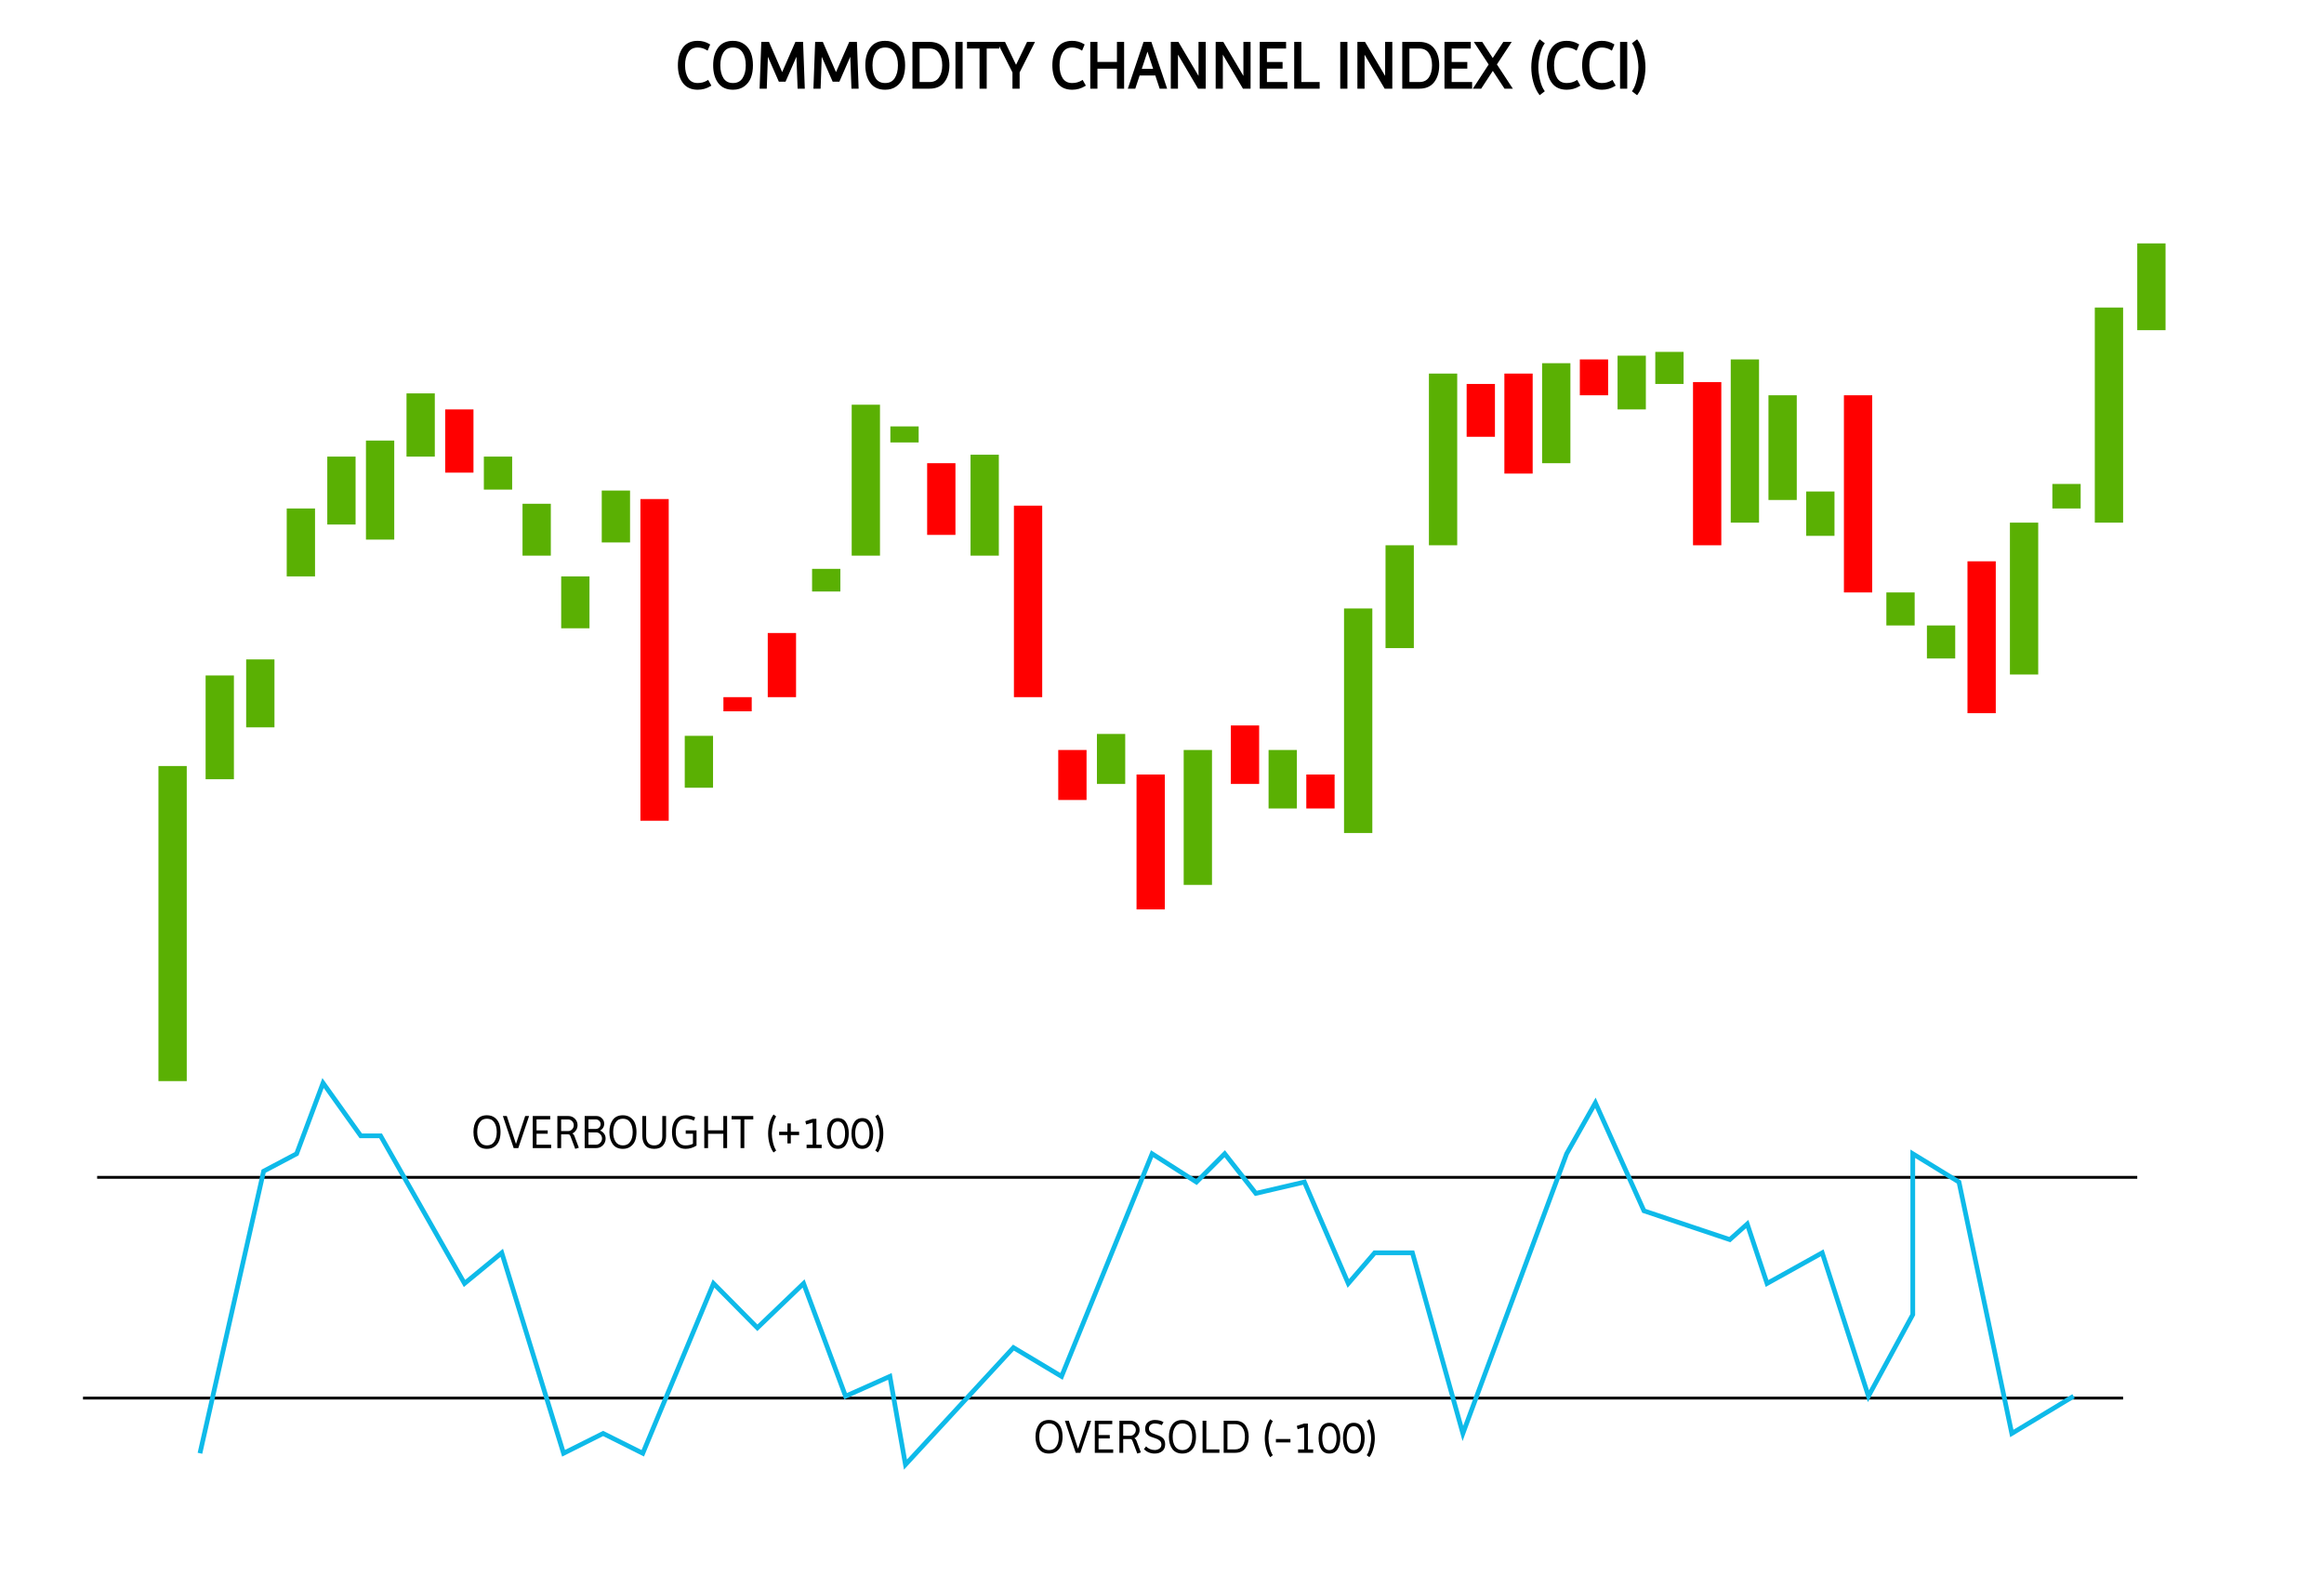 <?xml version="1.0" encoding="UTF-8"?> <svg xmlns="http://www.w3.org/2000/svg" width="2464" height="1671" viewBox="0 0 2464 1671" fill="none"><path d="M739.749 94.12C733.075 94.12 728.059 91.81 724.699 87.19C721.385 82.57 719.729 76.573 719.729 69.2C719.729 61.827 721.385 55.83 724.699 51.21C728.059 46.59 733.075 44.28 739.749 44.28C744.135 44.28 748.125 45.377 751.719 47.57L749.759 52.26C746.679 50.347 743.342 49.39 739.749 49.39C734.942 49.39 731.325 51.233 728.899 54.92C726.519 58.56 725.329 63.32 725.329 69.2C725.329 75.08 726.519 79.863 728.899 83.55C731.325 87.19 734.942 89.01 739.749 89.01C743.715 89.01 747.285 88.03 750.459 86.07L752.909 90.41C748.895 92.883 744.509 94.12 739.749 94.12ZM762.091 87.19C758.778 82.57 757.121 76.573 757.121 69.2C757.121 61.827 758.778 55.83 762.091 51.21C765.451 46.59 770.468 44.28 777.141 44.28C781.668 44.28 785.471 45.423 788.551 47.71C791.678 49.997 793.918 52.96 795.271 56.6C796.624 60.24 797.301 64.44 797.301 69.2C797.301 73.96 796.624 78.16 795.271 81.8C793.918 85.44 791.678 88.403 788.551 90.69C785.471 92.977 781.668 94.12 777.141 94.12C770.468 94.12 765.451 91.81 762.091 87.19ZM766.291 54.92C763.911 58.56 762.721 63.32 762.721 69.2C762.721 75.08 763.911 79.863 766.291 83.55C768.718 87.19 772.334 89.01 777.141 89.01C781.994 89.01 785.634 87.167 788.061 83.48C790.488 79.793 791.701 75.033 791.701 69.2C791.701 63.367 790.488 58.607 788.061 54.92C785.634 51.233 781.994 49.39 777.141 49.39C772.334 49.39 768.718 51.233 766.291 54.92ZM806.389 93L808.139 45.4H814.649L829.279 78.93L843.979 45.4H850.489L852.239 93H846.639L845.239 55.76L832.219 85.58H826.409L813.319 55.76L811.989 93H806.389ZM863.469 93L865.219 45.4H871.729L886.359 78.93L901.059 45.4H907.569L909.319 93H903.719L902.319 55.76L889.299 85.58H883.489L870.399 55.76L869.069 93H863.469ZM923.419 87.19C920.106 82.57 918.449 76.573 918.449 69.2C918.449 61.827 920.106 55.83 923.419 51.21C926.779 46.59 931.796 44.28 938.469 44.28C942.996 44.28 946.799 45.423 949.879 47.71C953.006 49.997 955.246 52.96 956.599 56.6C957.953 60.24 958.629 64.44 958.629 69.2C958.629 73.96 957.953 78.16 956.599 81.8C955.246 85.44 953.006 88.403 949.879 90.69C946.799 92.977 942.996 94.12 938.469 94.12C931.796 94.12 926.779 91.81 923.419 87.19ZM927.619 54.92C925.239 58.56 924.049 63.32 924.049 69.2C924.049 75.08 925.239 79.863 927.619 83.55C930.046 87.19 933.663 89.01 938.469 89.01C943.323 89.01 946.963 87.167 949.389 83.48C951.816 79.793 953.029 75.033 953.029 69.2C953.029 63.367 951.816 58.607 949.389 54.92C946.963 51.233 943.323 49.39 938.469 49.39C933.663 49.39 930.046 51.233 927.619 54.92ZM968.417 93V45.4H985.427C992.147 45.4 997.187 47.617 1000.55 52.05C1003.91 56.483 1005.59 62.2 1005.59 69.2C1005.59 76.2 1003.91 81.917 1000.55 86.35C997.187 90.783 992.147 93 985.427 93H968.417ZM985.427 50.44H974.017V87.96H985.427C990.281 87.96 993.921 86.233 996.347 82.78C998.774 79.28 999.987 74.753 999.987 69.2C999.987 63.647 998.774 59.143 996.347 55.69C993.921 52.19 990.281 50.44 985.427 50.44ZM1014.01 93V45.4H1019.61V93H1014.01ZM1039.55 93V50.44H1026.25V45.4H1058.45V50.44H1045.15V93H1039.55ZM1074.46 93V76.55L1058.78 45.4H1064.94L1077.26 71.02L1089.58 45.4H1095.74L1080.06 76.55V93H1074.46ZM1136.78 94.12C1130.11 94.12 1125.09 91.81 1121.73 87.19C1118.42 82.57 1116.76 76.573 1116.76 69.2C1116.76 61.827 1118.42 55.83 1121.73 51.21C1125.09 46.59 1130.11 44.28 1136.78 44.28C1141.17 44.28 1145.16 45.377 1148.75 47.57L1146.79 52.26C1143.71 50.347 1140.37 49.39 1136.78 49.39C1131.97 49.39 1128.36 51.233 1125.93 54.92C1123.55 58.56 1122.36 63.32 1122.36 69.2C1122.36 75.08 1123.55 79.863 1125.93 83.55C1128.36 87.19 1131.97 89.01 1136.78 89.01C1140.75 89.01 1144.32 88.03 1147.49 86.07L1149.94 90.41C1145.93 92.883 1141.54 94.12 1136.78 94.12ZM1156.95 93V45.4H1162.55V66.61H1185.23V45.4H1190.83V93H1185.23V71.79H1162.55V93H1156.95ZM1220.03 45.4L1236.06 93H1230.25L1225.63 79H1207.57L1202.95 93H1197.14L1213.17 45.4H1220.03ZM1216.6 51.56L1209.18 73.96H1223.95L1216.6 51.56ZM1242.33 93V45.4H1248.84L1271.73 84.11V45.4H1277.33V93H1270.82L1247.93 54.29V93H1242.33ZM1289.91 93V45.4H1296.42L1319.31 84.11V45.4H1324.91V93H1318.4L1295.51 54.29V93H1289.91ZM1336.65 93V45.4H1362.55V50.44H1342.25V66.68H1358.84V71.72H1342.25V87.96H1363.95V93H1336.65ZM1378.77 87.96H1398.16V93H1373.17V45.4H1378.77V87.96ZM1421.98 93V45.4H1427.58V93H1421.98ZM1440.17 93V45.4H1446.68L1469.57 84.11V45.4H1475.17V93H1468.66L1445.77 54.29V93H1440.17ZM1487.74 93V45.4H1504.75C1511.47 45.4 1516.51 47.617 1519.87 52.05C1523.23 56.483 1524.91 62.2 1524.91 69.2C1524.91 76.2 1523.23 81.917 1519.87 86.35C1516.51 90.783 1511.47 93 1504.75 93H1487.74ZM1504.75 50.44H1493.34V87.96H1504.75C1509.61 87.96 1513.25 86.233 1515.67 82.78C1518.1 79.28 1519.31 74.753 1519.31 69.2C1519.31 63.647 1518.1 59.143 1515.67 55.69C1513.25 52.19 1509.61 50.44 1504.75 50.44ZM1532.5 93V45.4H1558.4V50.44H1538.1V66.68H1554.69V71.72H1538.1V87.96H1559.8V93H1532.5ZM1564.47 45.4H1570.98L1582.67 63.32L1594.43 45.4H1600.94L1585.89 68.29L1602.13 93H1595.69L1582.74 73.33L1569.86 93H1563.42L1579.52 68.36L1564.47 45.4ZM1632.6 99.51C1630.08 96.103 1628.1 91.857 1626.65 86.77C1625.25 81.683 1624.55 76.55 1624.55 71.37C1624.55 66.143 1625.25 60.987 1626.65 55.9C1628.1 50.767 1630.08 46.497 1632.6 43.09L1636.52 46.1C1634.56 48.853 1632.97 52.75 1631.76 57.79C1630.59 62.83 1630.01 67.333 1630.01 71.3C1630.01 75.267 1630.59 79.77 1631.76 84.81C1632.97 89.85 1634.56 93.747 1636.52 96.5L1632.6 99.51ZM1661.1 94.12C1654.42 94.12 1649.41 91.81 1646.05 87.19C1642.73 82.57 1641.08 76.573 1641.08 69.2C1641.08 61.827 1642.73 55.83 1646.05 51.21C1649.41 46.59 1654.42 44.28 1661.1 44.28C1665.48 44.28 1669.47 45.377 1673.07 47.57L1671.11 52.26C1668.03 50.347 1664.69 49.39 1661.1 49.39C1656.29 49.39 1652.67 51.233 1650.25 54.92C1647.87 58.56 1646.68 63.32 1646.68 69.2C1646.68 75.08 1647.87 79.863 1650.25 83.55C1652.67 87.19 1656.29 89.01 1661.1 89.01C1665.06 89.01 1668.63 88.03 1671.81 86.07L1674.26 90.41C1670.24 92.883 1665.86 94.12 1661.1 94.12ZM1698.49 94.12C1691.82 94.12 1686.8 91.81 1683.44 87.19C1680.13 82.57 1678.47 76.573 1678.47 69.2C1678.47 61.827 1680.13 55.83 1683.44 51.21C1686.8 46.59 1691.82 44.28 1698.49 44.28C1702.88 44.28 1706.87 45.377 1710.46 47.57L1708.5 52.26C1705.42 50.347 1702.08 49.39 1698.49 49.39C1693.68 49.39 1690.07 51.233 1687.64 54.92C1685.26 58.56 1684.07 63.32 1684.07 69.2C1684.07 75.08 1685.26 79.863 1687.64 83.55C1690.07 87.19 1693.68 89.01 1698.49 89.01C1702.46 89.01 1706.03 88.03 1709.2 86.07L1711.65 90.41C1707.64 92.883 1703.25 94.12 1698.49 94.12ZM1718.66 93V45.4H1724.26V93H1718.66ZM1736.28 84.81C1737.5 79.77 1738.1 75.267 1738.1 71.3C1738.1 67.333 1737.5 62.83 1736.28 57.79C1735.12 52.75 1733.55 48.853 1731.59 46.1L1735.51 43.09C1738.03 46.497 1739.99 50.767 1741.39 55.9C1742.84 60.987 1743.56 66.143 1743.56 71.37C1743.56 76.55 1742.84 81.683 1741.39 86.77C1739.99 91.857 1738.03 96.103 1735.51 99.51L1731.59 96.5C1733.55 93.747 1735.12 89.85 1736.28 84.81Z" fill="black"></path><path d="M724.699 87.19L723.886 87.773L723.89 87.778L724.699 87.19ZM724.699 51.21L723.89 50.622L723.886 50.627L724.699 51.21ZM751.719 47.57L752.641 47.956L752.972 47.164L752.24 46.716L751.719 47.57ZM749.759 52.26L749.231 53.109L750.228 53.729L750.681 52.646L749.759 52.26ZM728.899 54.92L728.063 54.37L728.062 54.373L728.899 54.92ZM728.899 83.55L728.058 84.092L728.062 84.099L728.066 84.105L728.899 83.55ZM750.459 86.07L751.329 85.578L750.818 84.673L749.933 85.219L750.459 86.07ZM752.909 90.41L753.433 91.261L754.252 90.756L753.779 89.918L752.909 90.41ZM739.749 93.12C733.334 93.12 728.646 90.917 725.507 86.602L723.89 87.778C727.471 92.703 732.817 95.12 739.749 95.12V93.12ZM725.511 86.607C722.351 82.201 720.729 76.426 720.729 69.2H718.729C718.729 76.721 720.419 82.939 723.886 87.773L725.511 86.607ZM720.729 69.2C720.729 61.974 722.351 56.199 725.511 51.793L723.886 50.627C720.419 55.461 718.729 61.679 718.729 69.2H720.729ZM725.507 51.798C728.646 47.483 733.334 45.28 739.749 45.28V43.28C732.817 43.28 727.471 45.697 723.89 50.622L725.507 51.798ZM739.749 45.28C743.959 45.28 747.768 46.33 751.198 48.424L752.24 46.716C748.483 44.423 744.311 43.28 739.749 43.28V45.28ZM750.796 47.184L748.836 51.874L750.681 52.646L752.641 47.956L750.796 47.184ZM750.286 51.411C747.049 49.4 743.53 48.39 739.749 48.39V50.39C743.154 50.39 746.308 51.294 749.231 53.109L750.286 51.411ZM739.749 48.39C734.641 48.39 730.694 50.374 728.063 54.37L729.734 55.47C731.957 52.093 735.243 50.39 739.749 50.39V48.39ZM728.062 54.373C725.544 58.223 724.329 63.192 724.329 69.2H726.329C726.329 63.448 727.493 58.897 729.735 55.467L728.062 54.373ZM724.329 69.2C724.329 75.209 725.544 80.198 728.058 84.092L729.739 83.008C727.493 79.529 726.329 74.951 726.329 69.2H724.329ZM728.066 84.105C730.699 88.054 734.646 90.01 739.749 90.01V88.01C735.237 88.01 731.951 86.326 729.731 82.995L728.066 84.105ZM739.749 90.01C743.889 90.01 747.643 88.985 750.984 86.921L749.933 85.219C746.928 87.075 743.542 88.01 739.749 88.01V90.01ZM749.588 86.562L752.038 90.902L753.779 89.918L751.329 85.578L749.588 86.562ZM752.384 89.559C748.53 91.934 744.325 93.12 739.749 93.12V95.12C744.692 95.12 749.26 93.833 753.433 91.261L752.384 89.559ZM762.091 87.19L761.278 87.773L761.282 87.778L762.091 87.19ZM762.091 51.21L761.282 50.622L761.278 50.627L762.091 51.21ZM788.551 47.71L787.955 48.513L787.961 48.517L788.551 47.71ZM795.271 56.6L794.334 56.949L795.271 56.6ZM795.271 81.8L794.334 81.451L794.334 81.451L795.271 81.8ZM788.551 90.69L787.961 89.883L787.955 89.887L788.551 90.69ZM766.291 54.92L765.456 54.37L765.454 54.373L766.291 54.92ZM766.291 83.55L765.451 84.092L765.455 84.099L765.459 84.105L766.291 83.55ZM788.061 83.48L787.226 82.93L787.226 82.93L788.061 83.48ZM788.061 54.92L787.226 55.47L787.226 55.47L788.061 54.92ZM762.904 86.607C759.744 82.201 758.121 76.426 758.121 69.2H756.121C756.121 76.721 757.812 82.939 761.278 87.773L762.904 86.607ZM758.121 69.2C758.121 61.974 759.744 56.199 762.904 51.793L761.278 50.627C757.812 55.461 756.121 61.679 756.121 69.2H758.121ZM762.9 51.798C766.038 47.483 770.726 45.28 777.141 45.28V43.28C770.209 43.28 764.864 45.697 761.282 50.622L762.9 51.798ZM777.141 45.28C781.493 45.28 785.077 46.376 787.955 48.513L789.147 46.907C785.865 44.471 781.843 43.28 777.141 43.28V45.28ZM787.961 48.517C790.929 50.688 793.049 53.492 794.334 56.949L796.208 56.252C794.787 52.428 792.427 49.305 789.141 46.903L787.961 48.517ZM794.334 56.949C795.637 60.455 796.301 64.533 796.301 69.2H798.301C798.301 64.347 797.611 60.025 796.208 56.252L794.334 56.949ZM796.301 69.2C796.301 73.867 795.637 77.945 794.334 81.451L796.208 82.148C797.611 78.375 798.301 74.053 798.301 69.2H796.301ZM794.334 81.451C793.049 84.908 790.929 87.712 787.961 89.883L789.141 91.497C792.427 89.095 794.787 85.972 796.208 82.148L794.334 81.451ZM787.955 89.887C785.077 92.024 781.493 93.12 777.141 93.12V95.12C781.843 95.12 785.865 93.93 789.147 91.493L787.955 89.887ZM777.141 93.12C770.726 93.12 766.038 90.917 762.9 86.602L761.282 87.778C764.864 92.703 770.209 95.12 777.141 95.12V93.12ZM765.454 54.373C762.936 58.223 761.721 63.192 761.721 69.2H763.721C763.721 63.448 764.886 58.897 767.128 55.467L765.454 54.373ZM761.721 69.2C761.721 75.209 762.937 80.198 765.451 84.092L767.131 83.008C764.886 79.529 763.721 74.951 763.721 69.2H761.721ZM765.459 84.105C768.092 88.054 772.039 90.01 777.141 90.01V88.01C772.63 88.01 769.344 86.326 767.123 82.995L765.459 84.105ZM777.141 90.01C782.291 90.01 786.264 88.029 788.896 84.03L787.226 82.93C785.005 86.304 781.698 88.01 777.141 88.01V90.01ZM788.896 84.03C791.46 80.135 792.701 75.167 792.701 69.2H790.701C790.701 74.9 789.515 79.452 787.226 82.93L788.896 84.03ZM792.701 69.2C792.701 63.233 791.46 58.265 788.896 54.37L787.226 55.47C789.515 58.948 790.701 63.5 790.701 69.2H792.701ZM788.896 54.37C786.264 50.371 782.291 48.39 777.141 48.39V50.39C781.698 50.39 785.005 52.096 787.226 55.47L788.896 54.37ZM777.141 48.39C772.034 48.39 768.086 50.374 765.456 54.37L767.126 55.47C769.349 52.093 772.635 50.39 777.141 50.39V48.39ZM806.389 93L805.39 92.963L805.352 94H806.389V93ZM808.139 45.4V44.4H807.175L807.14 45.363L808.139 45.4ZM814.649 45.4L815.566 45L815.304 44.4H814.649V45.4ZM829.279 78.93L828.363 79.33L829.277 81.425L830.195 79.332L829.279 78.93ZM843.979 45.4V44.4H843.326L843.063 44.998L843.979 45.4ZM850.489 45.4L851.488 45.363L851.453 44.4H850.489V45.4ZM852.239 93V94H853.277L853.238 92.963L852.239 93ZM846.639 93L845.64 93.038L845.676 94H846.639V93ZM845.239 55.76L846.238 55.722L844.323 55.36L845.239 55.76ZM832.219 85.58V86.58H832.874L833.136 85.98L832.219 85.58ZM826.409 85.58L825.493 85.982L825.756 86.58H826.409V85.58ZM813.319 55.76L814.235 55.358L812.32 55.724L813.319 55.76ZM811.989 93V94H812.954L812.988 93.036L811.989 93ZM807.388 93.037L809.138 45.437L807.14 45.363L805.39 92.963L807.388 93.037ZM808.139 46.4H814.649V44.4H808.139V46.4ZM813.733 45.8L828.363 79.33L830.196 78.53L815.566 45L813.733 45.8ZM830.195 79.332L844.895 45.801L843.063 44.998L828.363 78.528L830.195 79.332ZM843.979 46.4H850.489V44.4H843.979V46.4ZM849.49 45.437L851.24 93.037L853.238 92.963L851.488 45.363L849.49 45.437ZM852.239 92H846.639V94H852.239V92ZM847.638 92.962L846.238 55.722L844.24 55.798L845.64 93.038L847.638 92.962ZM844.323 55.36L831.303 85.18L833.136 85.98L846.156 56.16L844.323 55.36ZM832.219 84.58H826.409V86.58H832.219V84.58ZM827.325 85.178L814.235 55.358L812.403 56.162L825.493 85.982L827.325 85.178ZM812.32 55.724L810.99 92.964L812.988 93.036L814.318 55.796L812.32 55.724ZM811.989 92H806.389V94H811.989V92ZM863.469 93L862.47 92.963L862.432 94H863.469V93ZM865.219 45.4V44.4H864.255L864.22 45.363L865.219 45.4ZM871.729 45.4L872.646 45L872.384 44.4H871.729V45.4ZM886.359 78.93L885.443 79.33L886.357 81.425L887.275 79.332L886.359 78.93ZM901.059 45.4V44.4H900.406L900.143 44.998L901.059 45.4ZM907.569 45.4L908.568 45.363L908.533 44.4H907.569V45.4ZM909.319 93V94H910.357L910.318 92.963L909.319 93ZM903.719 93L902.72 93.038L902.756 94H903.719V93ZM902.319 55.76L903.318 55.722L901.403 55.36L902.319 55.76ZM889.299 85.58V86.58H889.954L890.216 85.98L889.299 85.58ZM883.489 85.58L882.573 85.982L882.836 86.58H883.489V85.58ZM870.399 55.76L871.315 55.358L869.4 55.724L870.399 55.76ZM869.069 93V94H870.034L870.069 93.036L869.069 93ZM864.468 93.037L866.218 45.437L864.22 45.363L862.47 92.963L864.468 93.037ZM865.219 46.4H871.729V44.4H865.219V46.4ZM870.813 45.8L885.443 79.33L887.276 78.53L872.646 45L870.813 45.8ZM887.275 79.332L901.975 45.801L900.143 44.998L885.443 78.528L887.275 79.332ZM901.059 46.4H907.569V44.4H901.059V46.4ZM906.57 45.437L908.32 93.037L910.318 92.963L908.568 45.363L906.57 45.437ZM909.319 92H903.719V94H909.319V92ZM904.718 92.962L903.318 55.722L901.32 55.798L902.72 93.038L904.718 92.962ZM901.403 55.36L888.383 85.18L890.216 85.98L903.236 56.16L901.403 55.36ZM889.299 84.58H883.489V86.58H889.299V84.58ZM884.405 85.178L871.315 55.358L869.483 56.162L882.573 85.982L884.405 85.178ZM869.4 55.724L868.07 92.964L870.069 93.036L871.399 55.796L869.4 55.724ZM869.069 92H863.469V94H869.069V92ZM923.419 87.19L922.607 87.773L922.61 87.778L923.419 87.19ZM923.419 51.21L922.61 50.622L922.607 50.627L923.419 51.21ZM949.879 47.71L949.283 48.513L949.289 48.517L949.879 47.71ZM956.599 56.6L955.662 56.949L956.599 56.6ZM956.599 81.8L955.662 81.451L955.662 81.451L956.599 81.8ZM949.879 90.69L949.289 89.883L949.283 89.887L949.879 90.69ZM927.619 54.92L926.784 54.37L926.782 54.373L927.619 54.92ZM927.619 83.55L926.779 84.092L926.783 84.099L926.787 84.105L927.619 83.55ZM949.389 83.48L948.554 82.93L948.554 82.93L949.389 83.48ZM949.389 54.92L948.554 55.47L948.554 55.47L949.389 54.92ZM924.232 86.607C921.072 82.201 919.449 76.426 919.449 69.2H917.449C917.449 76.721 919.14 82.939 922.607 87.773L924.232 86.607ZM919.449 69.2C919.449 61.974 921.072 56.199 924.232 51.793L922.607 50.627C919.14 55.461 917.449 61.679 917.449 69.2H919.449ZM924.228 51.798C927.366 47.483 932.054 45.28 938.469 45.28V43.28C931.537 43.28 926.192 45.697 922.61 50.622L924.228 51.798ZM938.469 45.28C942.821 45.28 946.405 46.376 949.283 48.513L950.475 46.907C947.193 44.471 943.171 43.28 938.469 43.28V45.28ZM949.289 48.517C952.257 50.688 954.377 53.492 955.662 56.949L957.537 56.252C956.115 52.428 953.755 49.305 950.47 46.903L949.289 48.517ZM955.662 56.949C956.966 60.455 957.629 64.533 957.629 69.2H959.629C959.629 64.347 958.939 60.025 957.537 56.252L955.662 56.949ZM957.629 69.2C957.629 73.867 956.966 77.945 955.662 81.451L957.537 82.148C958.939 78.375 959.629 74.053 959.629 69.2H957.629ZM955.662 81.451C954.377 84.908 952.257 87.712 949.289 89.883L950.47 91.497C953.755 89.095 956.115 85.972 957.537 82.148L955.662 81.451ZM949.283 89.887C946.405 92.024 942.821 93.12 938.469 93.12V95.12C943.171 95.12 947.193 93.93 950.475 91.493L949.283 89.887ZM938.469 93.12C932.054 93.12 927.366 90.917 924.228 86.602L922.61 87.778C926.192 92.703 931.537 95.12 938.469 95.12V93.12ZM926.782 54.373C924.264 58.223 923.049 63.192 923.049 69.2H925.049C925.049 63.448 926.214 58.897 928.456 55.467L926.782 54.373ZM923.049 69.2C923.049 75.209 924.265 80.198 926.779 84.092L928.459 83.008C926.214 79.529 925.049 74.951 925.049 69.2H923.049ZM926.787 84.105C929.42 88.054 933.367 90.01 938.469 90.01V88.01C933.958 88.01 930.672 86.326 928.451 82.995L926.787 84.105ZM938.469 90.01C943.619 90.01 947.592 88.029 950.225 84.03L948.554 82.93C946.333 86.304 943.026 88.01 938.469 88.01V90.01ZM950.225 84.03C952.788 80.135 954.029 75.167 954.029 69.2H952.029C952.029 74.9 950.844 79.452 948.554 82.93L950.225 84.03ZM954.029 69.2C954.029 63.233 952.788 58.265 950.225 54.37L948.554 55.47C950.844 58.948 952.029 63.5 952.029 69.2H954.029ZM950.225 54.37C947.592 50.371 943.619 48.39 938.469 48.39V50.39C943.026 50.39 946.333 52.096 948.554 55.47L950.225 54.37ZM938.469 48.39C933.362 48.39 929.414 50.374 926.784 54.37L928.455 55.47C930.677 52.093 933.963 50.39 938.469 50.39V48.39ZM968.417 93H967.417V94H968.417V93ZM968.417 45.4V44.4H967.417V45.4H968.417ZM1000.55 52.05L1001.34 51.446L1001.34 51.446L1000.55 52.05ZM1000.55 86.35L999.75 85.746L999.75 85.746L1000.55 86.35ZM974.017 50.44V49.44H973.017V50.44H974.017ZM974.017 87.96H973.017V88.96H974.017V87.96ZM996.347 82.78L997.165 83.355L997.169 83.35L996.347 82.78ZM996.347 55.69L995.525 56.26L995.529 56.265L996.347 55.69ZM969.417 93V45.4H967.417V93H969.417ZM968.417 46.4H985.427V44.4H968.417V46.4ZM985.427 46.4C991.907 46.4 996.619 48.523 999.75 52.654L1001.34 51.446C997.755 46.71 992.387 44.4 985.427 44.4V46.4ZM999.75 52.654C1002.95 56.873 1004.59 62.361 1004.59 69.2H1006.59C1006.59 62.039 1004.87 56.094 1001.34 51.446L999.75 52.654ZM1004.59 69.2C1004.59 76.039 1002.95 81.527 999.75 85.746L1001.34 86.954C1004.87 82.306 1006.59 76.361 1006.59 69.2H1004.59ZM999.75 85.746C996.619 89.877 991.907 92 985.427 92V94C992.387 94 997.755 91.69 1001.34 86.954L999.75 85.746ZM985.427 92H968.417V94H985.427V92ZM985.427 49.44H974.017V51.44H985.427V49.44ZM973.017 50.44V87.96H975.017V50.44H973.017ZM974.017 88.96H985.427V86.96H974.017V88.96ZM985.427 88.96C990.55 88.96 994.521 87.118 997.165 83.355L995.529 82.205C993.32 85.349 990.011 86.96 985.427 86.96V88.96ZM997.169 83.35C999.742 79.638 1000.99 74.896 1000.99 69.2H998.987C998.987 74.611 997.805 78.922 995.525 82.21L997.169 83.35ZM1000.99 69.2C1000.99 63.505 999.743 58.783 997.165 55.115L995.529 56.265C997.805 59.504 998.987 63.788 998.987 69.2H1000.99ZM997.169 55.12C994.527 51.31 990.555 49.44 985.427 49.44V51.44C990.006 51.44 993.314 53.07 995.525 56.26L997.169 55.12ZM1014.01 93H1013.01V94H1014.01V93ZM1014.01 45.4V44.4H1013.01V45.4H1014.01ZM1019.61 45.4H1020.61V44.4H1019.61V45.4ZM1019.61 93V94H1020.61V93H1019.61ZM1015.01 93V45.4H1013.01V93H1015.01ZM1014.01 46.4H1019.61V44.4H1014.01V46.4ZM1018.61 45.4V93H1020.61V45.4H1018.61ZM1019.61 92H1014.01V94H1019.61V92ZM1039.55 93H1038.55V94H1039.55V93ZM1039.55 50.44H1040.55V49.44H1039.55V50.44ZM1026.25 50.44H1025.25V51.44H1026.25V50.44ZM1026.25 45.4V44.4H1025.25V45.4H1026.25ZM1058.45 45.4H1059.45V44.4H1058.45V45.4ZM1058.45 50.44V51.44H1059.45V50.44H1058.45ZM1045.15 50.44V49.44H1044.15V50.44H1045.15ZM1045.15 93V94H1046.15V93H1045.15ZM1040.55 93V50.44H1038.55V93H1040.55ZM1039.55 49.44H1026.25V51.44H1039.55V49.44ZM1027.25 50.44V45.4H1025.25V50.44H1027.25ZM1026.25 46.4H1058.45V44.4H1026.25V46.4ZM1057.45 45.4V50.44H1059.45V45.4H1057.45ZM1058.45 49.44H1045.15V51.44H1058.45V49.44ZM1044.15 50.44V93H1046.15V50.44H1044.15ZM1045.15 92H1039.55V94H1045.15V92ZM1074.46 93H1073.46V94H1074.46V93ZM1074.46 76.55H1075.46V76.312L1075.35 76.1L1074.46 76.55ZM1058.78 45.4V44.4H1057.15L1057.88 45.85L1058.78 45.4ZM1064.94 45.4L1065.84 44.967L1065.57 44.4H1064.94V45.4ZM1077.26 71.02L1076.36 71.453L1077.26 73.328L1078.16 71.453L1077.26 71.02ZM1089.58 45.4V44.4H1088.95L1088.68 44.967L1089.58 45.4ZM1095.74 45.4L1096.63 45.85L1097.36 44.4H1095.74V45.4ZM1080.06 76.55L1079.16 76.1L1079.06 76.312V76.55H1080.06ZM1080.06 93V94H1081.06V93H1080.06ZM1075.46 93V76.55H1073.46V93H1075.46ZM1075.35 76.1L1059.67 44.95L1057.88 45.85L1073.56 77L1075.35 76.1ZM1058.78 46.4H1064.94V44.4H1058.78V46.4ZM1064.04 45.833L1076.36 71.453L1078.16 70.587L1065.84 44.967L1064.04 45.833ZM1078.16 71.453L1090.48 45.833L1088.68 44.967L1076.36 70.587L1078.16 71.453ZM1089.58 46.4H1095.74V44.4H1089.58V46.4ZM1094.84 44.95L1079.16 76.1L1080.95 77L1096.63 45.85L1094.84 44.95ZM1079.06 76.55V93H1081.06V76.55H1079.06ZM1080.06 92H1074.46V94H1080.06V92ZM1121.73 87.19L1120.92 87.773L1120.92 87.778L1121.73 87.19ZM1121.73 51.21L1120.92 50.622L1120.92 50.627L1121.73 51.21ZM1148.75 47.57L1149.67 47.956L1150 47.164L1149.27 46.716L1148.75 47.57ZM1146.79 52.26L1146.26 53.109L1147.26 53.729L1147.71 52.646L1146.79 52.26ZM1125.93 54.92L1125.09 54.37L1125.09 54.373L1125.93 54.92ZM1125.93 83.55L1125.09 84.092L1125.09 84.099L1125.1 84.105L1125.93 83.55ZM1147.49 86.07L1148.36 85.578L1147.85 84.673L1146.96 85.219L1147.49 86.07ZM1149.94 90.41L1150.46 91.261L1151.28 90.756L1150.81 89.918L1149.94 90.41ZM1136.78 93.12C1130.37 93.12 1125.68 90.917 1122.54 86.602L1120.92 87.778C1124.5 92.703 1129.85 95.12 1136.78 95.12V93.12ZM1122.54 86.607C1119.38 82.201 1117.76 76.426 1117.76 69.2H1115.76C1115.76 76.721 1117.45 82.939 1120.92 87.773L1122.54 86.607ZM1117.76 69.2C1117.76 61.974 1119.38 56.199 1122.54 51.793L1120.92 50.627C1117.45 55.461 1115.76 61.679 1115.76 69.2H1117.76ZM1122.54 51.798C1125.68 47.483 1130.37 45.28 1136.78 45.28V43.28C1129.85 43.28 1124.5 45.697 1120.92 50.622L1122.54 51.798ZM1136.78 45.28C1140.99 45.28 1144.8 46.33 1148.23 48.424L1149.27 46.716C1145.51 44.423 1141.34 43.28 1136.78 43.28V45.28ZM1147.83 47.184L1145.87 51.874L1147.71 52.646L1149.67 47.956L1147.83 47.184ZM1147.32 51.411C1144.08 49.4 1140.56 48.39 1136.78 48.39V50.39C1140.18 50.39 1143.34 51.294 1146.26 53.109L1147.32 51.411ZM1136.78 48.39C1131.67 48.39 1127.72 50.374 1125.09 54.37L1126.77 55.47C1128.99 52.093 1132.27 50.39 1136.78 50.39V48.39ZM1125.09 54.373C1122.58 58.223 1121.36 63.192 1121.36 69.2H1123.36C1123.36 63.448 1124.52 58.897 1126.77 55.467L1125.09 54.373ZM1121.36 69.2C1121.36 75.209 1122.58 80.198 1125.09 84.092L1126.77 83.008C1124.52 79.529 1123.36 74.951 1123.36 69.2H1121.36ZM1125.1 84.105C1127.73 88.054 1131.68 90.01 1136.78 90.01V88.01C1132.27 88.01 1128.98 86.326 1126.76 82.995L1125.1 84.105ZM1136.78 90.01C1140.92 90.01 1144.67 88.985 1148.02 86.921L1146.96 85.219C1143.96 87.075 1140.57 88.01 1136.78 88.01V90.01ZM1146.62 86.562L1149.07 90.902L1150.81 89.918L1148.36 85.578L1146.62 86.562ZM1149.42 89.559C1145.56 91.934 1141.36 93.12 1136.78 93.12V95.12C1141.72 95.12 1146.29 93.833 1150.46 91.261L1149.42 89.559ZM1156.95 93H1155.95V94H1156.95V93ZM1156.95 45.4V44.4H1155.95V45.4H1156.95ZM1162.55 45.4H1163.55V44.4H1162.55V45.4ZM1162.55 66.61H1161.55V67.61H1162.55V66.61ZM1185.23 66.61V67.61H1186.23V66.61H1185.23ZM1185.23 45.4V44.4H1184.23V45.4H1185.23ZM1190.83 45.4H1191.83V44.4H1190.83V45.4ZM1190.83 93V94H1191.83V93H1190.83ZM1185.23 93H1184.23V94H1185.23V93ZM1185.23 71.79H1186.23V70.79H1185.23V71.79ZM1162.55 71.79V70.79H1161.55V71.79H1162.55ZM1162.55 93V94H1163.55V93H1162.55ZM1157.95 93V45.4H1155.95V93H1157.95ZM1156.95 46.4H1162.55V44.4H1156.95V46.4ZM1161.55 45.4V66.61H1163.55V45.4H1161.55ZM1162.55 67.61H1185.23V65.61H1162.55V67.61ZM1186.23 66.61V45.4H1184.23V66.61H1186.23ZM1185.23 46.4H1190.83V44.4H1185.23V46.4ZM1189.83 45.4V93H1191.83V45.4H1189.83ZM1190.83 92H1185.23V94H1190.83V92ZM1186.23 93V71.79H1184.23V93H1186.23ZM1185.23 70.79H1162.55V72.79H1185.23V70.79ZM1161.55 71.79V93H1163.55V71.79H1161.55ZM1162.55 92H1156.95V94H1162.55V92ZM1220.03 45.4L1220.97 45.081L1220.75 44.4H1220.03V45.4ZM1236.06 93V94H1237.45L1237 92.681L1236.06 93ZM1230.25 93L1229.3 93.313L1229.52 94H1230.25V93ZM1225.63 79L1226.58 78.687L1226.35 78H1225.63V79ZM1207.57 79V78H1206.84L1206.62 78.687L1207.57 79ZM1202.95 93V94H1203.67L1203.9 93.313L1202.95 93ZM1197.14 93L1196.19 92.681L1195.74 94H1197.14V93ZM1213.17 45.4V44.4H1212.45L1212.22 45.081L1213.17 45.4ZM1216.6 51.56L1217.55 51.248L1216.6 48.366L1215.65 51.246L1216.6 51.56ZM1209.18 73.96L1208.23 73.646L1207.79 74.96H1209.18V73.96ZM1223.95 73.96V74.96H1225.33L1224.9 73.648L1223.95 73.96ZM1219.08 45.719L1235.11 93.319L1237 92.681L1220.97 45.081L1219.08 45.719ZM1236.06 92H1230.25V94H1236.06V92ZM1231.2 92.687L1226.58 78.687L1224.68 79.313L1229.3 93.313L1231.2 92.687ZM1225.63 78H1207.57V80H1225.63V78ZM1206.62 78.687L1202 92.687L1203.9 93.313L1208.52 79.313L1206.62 78.687ZM1202.95 92H1197.14V94H1202.95V92ZM1198.08 93.319L1214.11 45.719L1212.22 45.081L1196.19 92.681L1198.08 93.319ZM1213.17 46.4H1220.03V44.4H1213.17V46.4ZM1215.65 51.246L1208.23 73.646L1210.13 74.274L1217.55 51.874L1215.65 51.246ZM1209.18 74.96H1223.95V72.96H1209.18V74.96ZM1224.9 73.648L1217.55 51.248L1215.65 51.872L1223 74.272L1224.9 73.648ZM1242.33 93H1241.33V94H1242.33V93ZM1242.33 45.4V44.4H1241.33V45.4H1242.33ZM1248.84 45.4L1249.7 44.891L1249.41 44.4H1248.84V45.4ZM1271.73 84.11L1270.87 84.619L1272.73 87.766V84.11H1271.73ZM1271.73 45.4V44.4H1270.73V45.4H1271.73ZM1277.33 45.4H1278.33V44.4H1277.33V45.4ZM1277.33 93V94H1278.33V93H1277.33ZM1270.82 93L1269.96 93.509L1270.25 94H1270.82V93ZM1247.93 54.29L1248.79 53.781L1246.93 50.634V54.29H1247.93ZM1247.93 93V94H1248.93V93H1247.93ZM1243.33 93V45.4H1241.33V93H1243.33ZM1242.33 46.4H1248.84V44.4H1242.33V46.4ZM1247.98 45.909L1270.87 84.619L1272.59 83.601L1249.7 44.891L1247.98 45.909ZM1272.73 84.11V45.4H1270.73V84.11H1272.73ZM1271.73 46.4H1277.33V44.4H1271.73V46.4ZM1276.33 45.4V93H1278.33V45.4H1276.33ZM1277.33 92H1270.82V94H1277.33V92ZM1271.68 92.491L1248.79 53.781L1247.07 54.799L1269.96 93.509L1271.68 92.491ZM1246.93 54.29V93H1248.93V54.29H1246.93ZM1247.93 92H1242.33V94H1247.93V92ZM1289.91 93H1288.91V94H1289.91V93ZM1289.91 45.4V44.4H1288.91V45.4H1289.91ZM1296.42 45.4L1297.28 44.891L1296.99 44.4H1296.42V45.4ZM1319.31 84.11L1318.45 84.619L1320.31 87.766V84.11H1319.31ZM1319.31 45.4V44.4H1318.31V45.4H1319.31ZM1324.91 45.4H1325.91V44.4H1324.91V45.4ZM1324.91 93V94H1325.91V93H1324.91ZM1318.4 93L1317.54 93.509L1317.83 94H1318.4V93ZM1295.51 54.29L1296.37 53.781L1294.51 50.634V54.29H1295.51ZM1295.51 93V94H1296.51V93H1295.51ZM1290.91 93V45.4H1288.91V93H1290.91ZM1289.91 46.4H1296.42V44.4H1289.91V46.4ZM1295.56 45.909L1318.45 84.619L1320.17 83.601L1297.28 44.891L1295.56 45.909ZM1320.31 84.11V45.4H1318.31V84.11H1320.31ZM1319.31 46.4H1324.91V44.4H1319.31V46.4ZM1323.91 45.4V93H1325.91V45.4H1323.91ZM1324.91 92H1318.4V94H1324.91V92ZM1319.26 92.491L1296.37 53.781L1294.65 54.799L1317.54 93.509L1319.26 92.491ZM1294.51 54.29V93H1296.51V54.29H1294.51ZM1295.51 92H1289.91V94H1295.51V92ZM1336.65 93H1335.65V94H1336.65V93ZM1336.65 45.4V44.4H1335.65V45.4H1336.65ZM1362.55 45.4H1363.55V44.4H1362.55V45.4ZM1362.55 50.44V51.44H1363.55V50.44H1362.55ZM1342.25 50.44V49.44H1341.25V50.44H1342.25ZM1342.25 66.68H1341.25V67.68H1342.25V66.68ZM1358.84 66.68H1359.84V65.68H1358.84V66.68ZM1358.84 71.72V72.72H1359.84V71.72H1358.84ZM1342.25 71.72V70.72H1341.25V71.72H1342.25ZM1342.25 87.96H1341.25V88.96H1342.25V87.96ZM1363.95 87.96H1364.95V86.96H1363.95V87.96ZM1363.95 93V94H1364.95V93H1363.95ZM1337.65 93V45.4H1335.65V93H1337.65ZM1336.65 46.4H1362.55V44.4H1336.65V46.4ZM1361.55 45.4V50.44H1363.55V45.4H1361.55ZM1362.55 49.44H1342.25V51.44H1362.55V49.44ZM1341.25 50.44V66.68H1343.25V50.44H1341.25ZM1342.25 67.68H1358.84V65.68H1342.25V67.68ZM1357.84 66.68V71.72H1359.84V66.68H1357.84ZM1358.84 70.72H1342.25V72.72H1358.84V70.72ZM1341.25 71.72V87.96H1343.25V71.72H1341.25ZM1342.25 88.96H1363.95V86.96H1342.25V88.96ZM1362.95 87.96V93H1364.95V87.96H1362.95ZM1363.95 92H1336.65V94H1363.95V92ZM1378.77 87.96H1377.77V88.96H1378.77V87.96ZM1398.16 87.96H1399.16V86.96H1398.16V87.96ZM1398.16 93V94H1399.16V93H1398.16ZM1373.17 93H1372.17V94H1373.17V93ZM1373.17 45.4V44.4H1372.17V45.4H1373.17ZM1378.77 45.4H1379.77V44.4H1378.77V45.4ZM1378.77 88.96H1398.16V86.96H1378.77V88.96ZM1397.16 87.96V93H1399.16V87.96H1397.16ZM1398.16 92H1373.17V94H1398.16V92ZM1374.17 93V45.4H1372.17V93H1374.17ZM1373.17 46.4H1378.77V44.4H1373.17V46.4ZM1377.77 45.4V87.96H1379.77V45.4H1377.77ZM1421.98 93H1420.98V94H1421.98V93ZM1421.98 45.4V44.4H1420.98V45.4H1421.98ZM1427.58 45.4H1428.58V44.4H1427.58V45.4ZM1427.58 93V94H1428.58V93H1427.58ZM1422.98 93V45.4H1420.98V93H1422.98ZM1421.98 46.4H1427.58V44.4H1421.98V46.4ZM1426.58 45.4V93H1428.58V45.4H1426.58ZM1427.58 92H1421.98V94H1427.58V92ZM1440.17 93H1439.17V94H1440.17V93ZM1440.17 45.4V44.4H1439.17V45.4H1440.17ZM1446.68 45.4L1447.54 44.891L1447.25 44.4H1446.68V45.4ZM1469.57 84.11L1468.7 84.619L1470.57 87.766V84.11H1469.57ZM1469.57 45.4V44.4H1468.57V45.4H1469.57ZM1475.17 45.4H1476.17V44.4H1475.17V45.4ZM1475.17 93V94H1476.17V93H1475.17ZM1468.66 93L1467.79 93.509L1468.08 94H1468.66V93ZM1445.77 54.29L1446.63 53.781L1444.77 50.634V54.29H1445.77ZM1445.77 93V94H1446.77V93H1445.77ZM1441.17 93V45.4H1439.17V93H1441.17ZM1440.17 46.4H1446.68V44.4H1440.17V46.4ZM1445.81 45.909L1468.7 84.619L1470.43 83.601L1447.54 44.891L1445.81 45.909ZM1470.57 84.11V45.4H1468.57V84.11H1470.57ZM1469.57 46.4H1475.17V44.4H1469.57V46.4ZM1474.17 45.4V93H1476.17V45.4H1474.17ZM1475.17 92H1468.66V94H1475.17V92ZM1469.52 92.491L1446.63 53.781L1444.9 54.799L1467.79 93.509L1469.52 92.491ZM1444.77 54.29V93H1446.77V54.29H1444.77ZM1445.77 92H1440.17V94H1445.77V92ZM1487.74 93H1486.74V94H1487.74V93ZM1487.74 45.4V44.4H1486.74V45.4H1487.74ZM1519.87 52.05L1520.67 51.446L1520.67 51.446L1519.87 52.05ZM1519.87 86.35L1519.08 85.746L1519.08 85.746L1519.87 86.35ZM1493.34 50.44V49.44H1492.34V50.44H1493.34ZM1493.34 87.96H1492.34V88.96H1493.34V87.96ZM1515.67 82.78L1516.49 83.355L1516.5 83.35L1515.67 82.78ZM1515.67 55.69L1514.85 56.26L1514.86 56.265L1515.67 55.69ZM1488.74 93V45.4H1486.74V93H1488.74ZM1487.74 46.4H1504.75V44.4H1487.74V46.4ZM1504.75 46.4C1511.23 46.4 1515.95 48.523 1519.08 52.654L1520.67 51.446C1517.08 46.71 1511.71 44.4 1504.75 44.4V46.4ZM1519.08 52.654C1522.27 56.873 1523.91 62.361 1523.91 69.2H1525.91C1525.91 62.039 1524.19 56.094 1520.67 51.446L1519.08 52.654ZM1523.91 69.2C1523.91 76.039 1522.27 81.527 1519.08 85.746L1520.67 86.954C1524.19 82.306 1525.91 76.361 1525.91 69.2H1523.91ZM1519.08 85.746C1515.95 89.877 1511.23 92 1504.75 92V94C1511.71 94 1517.08 91.69 1520.67 86.954L1519.08 85.746ZM1504.75 92H1487.74V94H1504.75V92ZM1504.75 49.44H1493.34V51.44H1504.75V49.44ZM1492.34 50.44V87.96H1494.34V50.44H1492.34ZM1493.34 88.96H1504.75V86.96H1493.34V88.96ZM1504.75 88.96C1509.88 88.96 1513.85 87.118 1516.49 83.355L1514.86 82.205C1512.65 85.349 1509.34 86.96 1504.75 86.96V88.96ZM1516.5 83.35C1519.07 79.638 1520.31 74.896 1520.31 69.2H1518.31C1518.31 74.611 1517.13 78.922 1514.85 82.21L1516.5 83.35ZM1520.31 69.2C1520.31 63.505 1519.07 58.783 1516.49 55.115L1514.86 56.265C1517.13 59.504 1518.31 63.788 1518.31 69.2H1520.31ZM1516.5 55.12C1513.85 51.31 1509.88 49.44 1504.75 49.44V51.44C1509.33 51.44 1512.64 53.07 1514.85 56.26L1516.5 55.12ZM1532.5 93H1531.5V94H1532.5V93ZM1532.5 45.4V44.4H1531.5V45.4H1532.5ZM1558.4 45.4H1559.4V44.4H1558.4V45.4ZM1558.4 50.44V51.44H1559.4V50.44H1558.4ZM1538.1 50.44V49.44H1537.1V50.44H1538.1ZM1538.1 66.68H1537.1V67.68H1538.1V66.68ZM1554.69 66.68H1555.69V65.68H1554.69V66.68ZM1554.69 71.72V72.72H1555.69V71.72H1554.69ZM1538.1 71.72V70.72H1537.1V71.72H1538.1ZM1538.1 87.96H1537.1V88.96H1538.1V87.96ZM1559.8 87.96H1560.8V86.96H1559.8V87.96ZM1559.8 93V94H1560.8V93H1559.8ZM1533.5 93V45.4H1531.5V93H1533.5ZM1532.5 46.4H1558.4V44.4H1532.5V46.4ZM1557.4 45.4V50.44H1559.4V45.4H1557.4ZM1558.4 49.44H1538.1V51.44H1558.4V49.44ZM1537.1 50.44V66.68H1539.1V50.44H1537.1ZM1538.1 67.68H1554.69V65.68H1538.1V67.68ZM1553.69 66.68V71.72H1555.69V66.68H1553.69ZM1554.69 70.72H1538.1V72.72H1554.69V70.72ZM1537.1 71.72V87.96H1539.1V71.72H1537.1ZM1538.1 88.96H1559.8V86.96H1538.1V88.96ZM1558.8 87.96V93H1560.8V87.96H1558.8ZM1559.8 92H1532.5V94H1559.8V92ZM1564.47 45.4V44.4H1562.62L1563.64 45.948L1564.47 45.4ZM1570.98 45.4L1571.82 44.854L1571.52 44.4H1570.98V45.4ZM1582.67 63.32L1581.84 63.866L1582.67 65.146L1583.51 63.869L1582.67 63.32ZM1594.43 45.4V44.4H1593.89L1593.6 44.851L1594.43 45.4ZM1600.94 45.4L1601.78 45.949L1602.8 44.4H1600.94V45.4ZM1585.89 68.29L1585.06 67.741L1584.7 68.29L1585.06 68.839L1585.89 68.29ZM1602.13 93V94H1603.99L1602.97 92.451L1602.13 93ZM1595.69 93L1594.86 93.55L1595.15 94H1595.69V93ZM1582.74 73.33L1583.58 72.78L1582.74 71.508L1581.91 72.782L1582.74 73.33ZM1569.86 93V94H1570.4L1570.7 93.548L1569.86 93ZM1563.42 93L1562.59 92.453L1561.57 94H1563.42V93ZM1579.52 68.36L1580.36 68.907L1580.72 68.359L1580.36 67.812L1579.52 68.36ZM1564.47 46.4H1570.98V44.4H1564.47V46.4ZM1570.15 45.946L1581.84 63.866L1583.51 62.774L1571.82 44.854L1570.15 45.946ZM1583.51 63.869L1595.27 45.949L1593.6 44.851L1581.84 62.771L1583.51 63.869ZM1594.43 46.4H1600.94V44.4H1594.43V46.4ZM1600.11 44.851L1585.06 67.741L1586.73 68.839L1601.78 45.949L1600.11 44.851ZM1585.06 68.839L1601.3 93.549L1602.97 92.451L1586.73 67.741L1585.06 68.839ZM1602.13 92H1595.69V94H1602.13V92ZM1596.53 92.45L1583.58 72.78L1581.91 73.88L1594.86 93.55L1596.53 92.45ZM1581.91 72.782L1569.03 92.452L1570.7 93.548L1583.58 73.878L1581.91 72.782ZM1569.86 92H1563.42V94H1569.86V92ZM1564.26 93.547L1580.36 68.907L1578.69 67.813L1562.59 92.453L1564.26 93.547ZM1580.36 67.812L1565.31 44.852L1563.64 45.948L1578.69 68.908L1580.36 67.812ZM1632.6 99.51L1631.8 100.105L1632.4 100.923L1633.21 100.303L1632.6 99.51ZM1626.65 86.77L1625.69 87.035L1625.69 87.044L1626.65 86.77ZM1626.65 55.9L1625.69 55.629L1625.69 55.635L1626.65 55.9ZM1632.6 43.09L1633.21 42.297L1632.4 41.677L1631.8 42.495L1632.6 43.09ZM1636.52 46.1L1637.33 46.68L1637.89 45.894L1637.13 45.307L1636.52 46.1ZM1631.76 57.79L1630.79 57.556L1630.79 57.565L1631.76 57.79ZM1631.76 84.81L1630.79 85.035L1630.79 85.044L1631.76 84.81ZM1636.52 96.5L1637.13 97.293L1637.89 96.706L1637.33 95.92L1636.52 96.5ZM1633.4 98.915C1630.97 95.626 1629.03 91.495 1627.61 86.496L1625.69 87.044C1627.16 92.218 1629.19 96.581 1631.8 100.105L1633.4 98.915ZM1627.61 86.505C1626.24 81.503 1625.55 76.459 1625.55 71.37H1623.55C1623.55 76.641 1624.26 81.864 1625.69 87.035L1627.61 86.505ZM1625.55 71.37C1625.55 66.234 1626.24 61.166 1627.61 56.165L1625.69 55.635C1624.26 60.807 1623.55 66.053 1623.55 71.37H1625.55ZM1627.61 56.171C1629.03 51.126 1630.97 46.972 1633.4 43.685L1631.8 42.495C1629.19 46.021 1627.16 50.408 1625.69 55.629L1627.61 56.171ZM1631.99 43.883L1635.91 46.893L1637.13 45.307L1633.21 42.297L1631.99 43.883ZM1635.7 45.52C1633.64 48.418 1632.02 52.451 1630.79 57.556L1632.73 58.024C1633.93 53.049 1635.48 49.289 1637.33 46.68L1635.7 45.52ZM1630.79 57.565C1629.61 62.657 1629.01 67.239 1629.01 71.3H1631.01C1631.01 67.428 1631.58 63.003 1632.73 58.016L1630.79 57.565ZM1629.01 71.3C1629.01 75.362 1629.61 79.943 1630.79 85.035L1632.73 84.585C1631.58 79.597 1631.01 75.172 1631.01 71.3H1629.01ZM1630.79 85.044C1632.02 90.149 1633.64 94.182 1635.7 97.08L1637.33 95.92C1635.48 93.311 1633.93 89.551 1632.73 84.576L1630.79 85.044ZM1635.91 95.707L1631.99 98.717L1633.21 100.303L1637.13 97.293L1635.91 95.707ZM1646.05 87.19L1645.23 87.773L1645.24 87.778L1646.05 87.19ZM1646.05 51.21L1645.24 50.622L1645.23 50.627L1646.05 51.21ZM1673.07 47.57L1673.99 47.956L1674.32 47.164L1673.59 46.716L1673.07 47.57ZM1671.11 52.26L1670.58 53.109L1671.58 53.729L1672.03 52.646L1671.11 52.26ZM1650.25 54.92L1649.41 54.37L1649.41 54.373L1650.25 54.92ZM1650.25 83.55L1649.41 84.092L1649.41 84.099L1649.41 84.105L1650.25 83.55ZM1671.81 86.07L1672.68 85.578L1672.17 84.673L1671.28 85.219L1671.81 86.07ZM1674.26 90.41L1674.78 91.261L1675.6 90.756L1675.13 89.918L1674.26 90.41ZM1661.1 93.12C1654.68 93.12 1649.99 90.917 1646.85 86.602L1645.24 87.778C1648.82 92.703 1654.16 95.12 1661.1 95.12V93.12ZM1646.86 86.607C1643.7 82.201 1642.08 76.426 1642.08 69.2H1640.08C1640.08 76.721 1641.77 82.939 1645.23 87.773L1646.86 86.607ZM1642.08 69.2C1642.08 61.974 1643.7 56.199 1646.86 51.793L1645.23 50.627C1641.77 55.461 1640.08 61.679 1640.08 69.2H1642.08ZM1646.85 51.798C1649.99 47.483 1654.68 45.28 1661.1 45.28V43.28C1654.16 43.28 1648.82 45.697 1645.24 50.622L1646.85 51.798ZM1661.1 45.28C1665.31 45.28 1669.12 46.33 1672.55 48.424L1673.59 46.716C1669.83 44.423 1665.66 43.28 1661.1 43.28V45.28ZM1672.14 47.184L1670.18 51.874L1672.03 52.646L1673.99 47.956L1672.14 47.184ZM1671.63 51.411C1668.4 49.4 1664.88 48.39 1661.1 48.39V50.39C1664.5 50.39 1667.66 51.294 1670.58 53.109L1671.63 51.411ZM1661.1 48.39C1655.99 48.39 1652.04 50.374 1649.41 54.37L1651.08 55.47C1653.3 52.093 1656.59 50.39 1661.1 50.39V48.39ZM1649.41 54.373C1646.89 58.223 1645.68 63.192 1645.68 69.2H1647.68C1647.68 63.448 1648.84 58.897 1651.08 55.467L1649.41 54.373ZM1645.68 69.2C1645.68 75.209 1646.89 80.198 1649.41 84.092L1651.09 83.008C1648.84 79.529 1647.68 74.951 1647.68 69.2H1645.68ZM1649.41 84.105C1652.05 88.054 1655.99 90.01 1661.1 90.01V88.01C1656.58 88.01 1653.3 86.326 1651.08 82.995L1649.41 84.105ZM1661.1 90.01C1665.24 90.01 1668.99 88.985 1672.33 86.921L1671.28 85.219C1668.28 87.075 1664.89 88.01 1661.1 88.01V90.01ZM1670.94 86.562L1673.39 90.902L1675.13 89.918L1672.68 85.578L1670.94 86.562ZM1673.73 89.559C1669.88 91.934 1665.67 93.12 1661.1 93.12V95.12C1666.04 95.12 1670.61 93.833 1674.78 91.261L1673.73 89.559ZM1683.44 87.19L1682.63 87.773L1682.63 87.778L1683.44 87.19ZM1683.44 51.21L1682.63 50.622L1682.63 50.627L1683.44 51.21ZM1710.46 47.57L1711.38 47.956L1711.71 47.164L1710.98 46.716L1710.46 47.57ZM1708.5 52.26L1707.97 53.109L1708.97 53.729L1709.42 52.646L1708.5 52.26ZM1687.64 54.92L1686.8 54.37L1686.8 54.373L1687.64 54.92ZM1687.64 83.55L1686.8 84.092L1686.8 84.099L1686.81 84.105L1687.64 83.55ZM1709.2 86.07L1710.07 85.578L1709.56 84.673L1708.67 85.219L1709.2 86.07ZM1711.65 90.41L1712.17 91.261L1712.99 90.756L1712.52 89.918L1711.65 90.41ZM1698.49 93.12C1692.07 93.12 1687.39 90.917 1684.25 86.602L1682.63 87.778C1686.21 92.703 1691.56 95.12 1698.49 95.12V93.12ZM1684.25 86.607C1681.09 82.201 1679.47 76.426 1679.47 69.2H1677.47C1677.47 76.721 1679.16 82.939 1682.63 87.773L1684.25 86.607ZM1679.47 69.2C1679.47 61.974 1681.09 56.199 1684.25 51.793L1682.63 50.627C1679.16 55.461 1677.47 61.679 1677.47 69.2H1679.47ZM1684.25 51.798C1687.39 47.483 1692.07 45.28 1698.49 45.28V43.28C1691.56 43.28 1686.21 45.697 1682.63 50.622L1684.25 51.798ZM1698.49 45.28C1702.7 45.28 1706.51 46.33 1709.94 48.424L1710.98 46.716C1707.22 44.423 1703.05 43.28 1698.49 43.28V45.28ZM1709.54 47.184L1707.58 51.874L1709.42 52.646L1711.38 47.956L1709.54 47.184ZM1709.03 51.411C1705.79 49.4 1702.27 48.39 1698.49 48.39V50.39C1701.89 50.39 1705.05 51.294 1707.97 53.109L1709.03 51.411ZM1698.49 48.39C1693.38 48.39 1689.43 50.374 1686.8 54.37L1688.47 55.47C1690.7 52.093 1693.98 50.39 1698.49 50.39V48.39ZM1686.8 54.373C1684.28 58.223 1683.07 63.192 1683.07 69.2H1685.07C1685.07 63.448 1686.23 58.897 1688.48 55.467L1686.8 54.373ZM1683.07 69.2C1683.07 75.209 1684.28 80.198 1686.8 84.092L1688.48 83.008C1686.23 79.529 1685.07 74.951 1685.07 69.2H1683.07ZM1686.81 84.105C1689.44 88.054 1693.39 90.01 1698.49 90.01V88.01C1693.98 88.01 1690.69 86.326 1688.47 82.995L1686.81 84.105ZM1698.49 90.01C1702.63 90.01 1706.38 88.985 1709.72 86.921L1708.67 85.219C1705.67 87.075 1702.28 88.01 1698.49 88.01V90.01ZM1708.33 86.562L1710.78 90.902L1712.52 89.918L1710.07 85.578L1708.33 86.562ZM1711.12 89.559C1707.27 91.934 1703.07 93.12 1698.49 93.12V95.12C1703.43 95.12 1708 93.833 1712.17 91.261L1711.12 89.559ZM1718.66 93H1717.66V94H1718.66V93ZM1718.66 45.4V44.4H1717.66V45.4H1718.66ZM1724.26 45.4H1725.26V44.4H1724.26V45.4ZM1724.26 93V94H1725.26V93H1724.26ZM1719.66 93V45.4H1717.66V93H1719.66ZM1718.66 46.4H1724.26V44.4H1718.66V46.4ZM1723.26 45.4V93H1725.26V45.4H1723.26ZM1724.26 92H1718.66V94H1724.26V92ZM1736.28 84.81L1735.31 84.576L1735.31 84.585L1736.28 84.81ZM1736.28 57.79L1735.31 58.016L1735.31 58.024L1736.28 57.79ZM1731.59 46.1L1730.99 45.307L1730.22 45.894L1730.78 46.68L1731.59 46.1ZM1735.51 43.09L1736.32 42.495L1735.71 41.677L1734.91 42.297L1735.51 43.09ZM1741.39 55.9L1740.43 56.163L1740.43 56.174L1741.39 55.9ZM1741.39 86.77L1740.43 86.496L1740.43 86.505L1741.39 86.77ZM1735.51 99.51L1734.91 100.303L1735.71 100.923L1736.32 100.105L1735.51 99.51ZM1731.59 96.5L1730.78 95.92L1730.22 96.706L1730.99 97.293L1731.59 96.5ZM1737.26 85.044C1738.48 79.949 1739.1 75.365 1739.1 71.3H1737.1C1737.1 75.168 1736.51 79.591 1735.31 84.576L1737.26 85.044ZM1739.1 71.3C1739.1 67.235 1738.48 62.651 1737.26 57.556L1735.31 58.024C1736.51 63.009 1737.1 67.432 1737.1 71.3H1739.1ZM1737.26 57.565C1736.08 52.458 1734.47 48.421 1732.41 45.52L1730.78 46.68C1732.64 49.286 1734.16 53.042 1735.31 58.016L1737.26 57.565ZM1732.2 46.893L1736.12 43.883L1734.91 42.297L1730.99 45.307L1732.2 46.893ZM1734.71 43.685C1737.14 46.97 1739.05 51.12 1740.43 56.163L1742.36 55.637C1740.94 50.413 1738.93 46.023 1736.32 42.495L1734.71 43.685ZM1740.43 56.174C1741.85 61.172 1742.56 66.237 1742.56 71.37H1744.56C1744.56 66.05 1743.83 60.801 1742.36 55.626L1740.43 56.174ZM1742.56 71.37C1742.56 76.456 1741.85 81.497 1740.43 86.496L1742.36 87.044C1743.83 81.87 1744.56 76.644 1744.56 71.37H1742.56ZM1740.43 86.505C1739.06 91.501 1737.14 95.629 1734.71 98.915L1736.32 100.105C1738.93 96.578 1740.93 92.213 1742.36 87.035L1740.43 86.505ZM1736.12 98.717L1732.2 95.707L1730.99 97.293L1734.91 100.303L1736.12 98.717ZM1732.41 97.08C1734.47 94.179 1736.08 90.142 1737.26 85.035L1735.31 84.585C1734.16 89.558 1732.64 93.314 1730.78 95.92L1732.41 97.08Z" fill="black"></path><rect x="168" y="812" width="30" height="334" fill="#5AB003"></rect><rect x="218" y="716" width="30" height="110" fill="#5AB003"></rect><rect x="261" y="699" width="30" height="72" fill="#5AB003"></rect><rect x="304" y="539" width="30" height="72" fill="#5AB003"></rect><rect x="347" y="484" width="30" height="72" fill="#5AB003"></rect><rect x="388" y="467" width="30" height="105" fill="#5AB003"></rect><rect x="431" y="417" width="30" height="67" fill="#5AB003"></rect><rect x="472" y="434" width="30" height="67" fill="#FF0000"></rect><rect x="513" y="484" width="30" height="35" fill="#5AB003"></rect><rect x="554" y="534" width="30" height="55" fill="#5AB003"></rect><rect x="595" y="611" width="30" height="55" fill="#5AB003"></rect><rect x="638" y="520" width="30" height="55" fill="#5AB003"></rect><rect x="679" y="529" width="30" height="341" fill="#FF0000"></rect><rect x="726" y="780" width="30" height="55" fill="#5AB003"></rect><rect x="767" y="739" width="30" height="15" fill="#FF0000"></rect><rect x="814" y="671" width="30" height="68" fill="#FF0000"></rect><rect x="861" y="603" width="30" height="24" fill="#5AB003"></rect><rect x="903" y="429" width="30" height="160" fill="#5AB003"></rect><rect x="944" y="452" width="30" height="17" fill="#5AB003"></rect><rect x="983" y="491" width="30" height="76" fill="#FF0000"></rect><rect x="1029" y="482" width="30" height="107" fill="#5AB003"></rect><rect x="1075" y="536" width="30" height="203" fill="#FF0000"></rect><rect x="1122" y="795" width="30" height="53" fill="#FF0000"></rect><rect x="1163" y="778" width="30" height="53" fill="#5AB003"></rect><rect x="1205" y="821" width="30" height="143" fill="#FF0000"></rect><rect x="1255" y="795" width="30" height="143" fill="#5AB003"></rect><rect x="1305" y="769" width="30" height="62" fill="#FF0000"></rect><rect x="1345" y="795" width="30" height="62" fill="#5AB003"></rect><rect x="1385" y="821" width="30" height="36" fill="#FF0000"></rect><rect x="1425" y="645" width="30" height="238" fill="#5AB003"></rect><rect x="1469" y="578" width="30" height="109" fill="#5AB003"></rect><rect x="1515" y="396" width="30" height="182" fill="#5AB003"></rect><rect x="1555" y="407" width="30" height="56" fill="#FF0000"></rect><rect x="1595" y="396" width="30" height="106" fill="#FF0000"></rect><rect x="1635" y="385" width="30" height="106" fill="#5AB003"></rect><rect x="1675" y="381" width="30" height="38" fill="#FF0000"></rect><rect x="1715" y="377" width="30" height="57" fill="#5AB003"></rect><rect x="1755" y="373" width="30" height="34" fill="#5AB003"></rect><rect x="1795" y="405" width="30" height="173" fill="#FF0000"></rect><rect x="1835" y="381" width="30" height="173" fill="#5AB003"></rect><rect x="1875" y="419" width="30" height="111" fill="#5AB003"></rect><rect x="1915" y="521" width="30" height="47" fill="#5AB003"></rect><rect x="1955" y="419" width="30" height="209" fill="#FF0000"></rect><rect x="2000" y="628" width="30" height="35" fill="#5AB003"></rect><rect x="2043" y="663" width="30" height="35" fill="#5AB003"></rect><rect x="2086" y="595" width="30" height="161" fill="#FF0000"></rect><rect x="2131" y="554" width="30" height="161" fill="#5AB003"></rect><rect x="2176" y="513" width="30" height="26" fill="#5AB003"></rect><rect x="2221" y="326" width="30" height="228" fill="#5AB003"></rect><rect x="2266" y="258" width="30" height="92" fill="#5AB003"></rect><path d="M103 1248H2266" stroke="black" stroke-width="3"></path><path d="M88 1482H2251" stroke="black" stroke-width="3"></path><path d="M212 1540.5L279.5 1241.5L314.5 1223L342.5 1148L382.5 1204H403.5L492.5 1360.5L532 1328L597.5 1540.5L639.5 1519.5L681.5 1540.5L756.5 1360.5L803 1407.5L852 1360.5L896.5 1480L943.5 1459L960 1552.5L1074.5 1428.5L1125.5 1459L1221.5 1223L1268.5 1253L1298.5 1223L1331.5 1265L1383 1253L1429.5 1360.5L1457.5 1328H1497.5L1551 1519.5L1661 1223L1691.5 1169L1743 1283.5L1834 1314L1852.5 1297.5L1873.5 1360.5L1932 1328L1981 1480L2028 1393.5V1223L2077 1253L2133 1519.5L2198.5 1480" stroke="#0EBAE9" stroke-width="5"></path><path d="M505.53 1212.85C503.164 1209.55 501.98 1205.27 501.98 1200C501.98 1194.73 503.164 1190.45 505.53 1187.15C507.93 1183.85 511.514 1182.2 516.28 1182.2C519.514 1182.2 522.23 1183.02 524.43 1184.65C526.664 1186.28 528.264 1188.4 529.23 1191C530.197 1193.6 530.68 1196.6 530.68 1200C530.68 1203.4 530.197 1206.4 529.23 1209C528.264 1211.6 526.664 1213.72 524.43 1215.35C522.23 1216.98 519.514 1217.8 516.28 1217.8C511.514 1217.8 507.93 1216.15 505.53 1212.85ZM508.53 1189.8C506.83 1192.4 505.98 1195.8 505.98 1200C505.98 1204.2 506.83 1207.62 508.53 1210.25C510.264 1212.85 512.847 1214.15 516.28 1214.15C519.747 1214.15 522.347 1212.83 524.08 1210.2C525.814 1207.57 526.68 1204.17 526.68 1200C526.68 1195.83 525.814 1192.43 524.08 1189.8C522.347 1187.17 519.747 1185.85 516.28 1185.85C512.847 1185.85 510.264 1187.17 508.53 1189.8ZM537.322 1183L547.072 1212.6L556.822 1183H560.972L549.522 1217H544.622L533.172 1183H537.322ZM564.855 1217V1183H583.355V1186.6H568.855V1198.2H580.705V1201.8H568.855V1213.4H584.355V1217H564.855ZM590.943 1217V1183H602.593C605.293 1183 607.593 1183.95 609.493 1185.85C611.393 1187.72 612.343 1190.02 612.343 1192.75C612.343 1194.68 611.827 1196.43 610.793 1198C609.793 1199.57 608.443 1200.75 606.743 1201.55C607.743 1201.98 608.477 1202.8 608.943 1204L613.693 1216.6L609.893 1217.8L604.943 1204.7C604.477 1203.5 604.01 1202.82 603.543 1202.65C603.277 1202.55 602.943 1202.48 602.543 1202.45H594.943V1217H590.943ZM602.393 1186.65H594.943V1198.95H602.393C604.027 1198.95 605.427 1198.33 606.593 1197.1C607.76 1195.87 608.343 1194.42 608.343 1192.75C608.343 1191.08 607.76 1189.65 606.593 1188.45C605.427 1187.25 604.027 1186.65 602.393 1186.65ZM619.898 1217V1183H632.398C634.665 1183 636.598 1183.8 638.198 1185.4C639.798 1187 640.598 1188.93 640.598 1191.2C640.598 1192.77 640.198 1194.2 639.398 1195.5C638.598 1196.77 637.532 1197.75 636.198 1198.45C637.998 1199.15 639.432 1200.23 640.498 1201.7C641.565 1203.17 642.098 1204.88 642.098 1206.85C642.098 1209.68 641.115 1212.08 639.148 1214.05C637.182 1216.02 634.782 1217 631.948 1217H619.898ZM631.848 1200.3H623.898V1213.4H631.848C633.615 1213.4 635.132 1212.75 636.398 1211.45C637.665 1210.15 638.298 1208.62 638.298 1206.85C638.298 1205.05 637.665 1203.52 636.398 1202.25C635.132 1200.95 633.615 1200.3 631.848 1200.3ZM631.648 1186.6H623.898V1196.7H631.648C633.082 1196.7 634.298 1196.22 635.298 1195.25C636.298 1194.28 636.798 1193.08 636.798 1191.65C636.798 1190.22 636.298 1189.02 635.298 1188.05C634.298 1187.08 633.082 1186.6 631.648 1186.6ZM649.671 1212.85C647.304 1209.55 646.121 1205.27 646.121 1200C646.121 1194.73 647.304 1190.45 649.671 1187.15C652.071 1183.85 655.654 1182.2 660.421 1182.2C663.654 1182.2 666.371 1183.02 668.571 1184.65C670.804 1186.28 672.404 1188.4 673.371 1191C674.338 1193.6 674.821 1196.6 674.821 1200C674.821 1203.4 674.338 1206.4 673.371 1209C672.404 1211.6 670.804 1213.72 668.571 1215.35C666.371 1216.98 663.654 1217.8 660.421 1217.8C655.654 1217.8 652.071 1216.15 649.671 1212.85ZM652.671 1189.8C650.971 1192.4 650.121 1195.8 650.121 1200C650.121 1204.2 650.971 1207.62 652.671 1210.25C654.404 1212.85 656.988 1214.15 660.421 1214.15C663.888 1214.15 666.488 1212.83 668.221 1210.2C669.954 1207.57 670.821 1204.17 670.821 1200C670.821 1195.83 669.954 1192.43 668.221 1189.8C666.488 1187.17 663.888 1185.85 660.421 1185.85C656.988 1185.85 654.404 1187.17 652.671 1189.8ZM681.063 1183H685.063V1204.6C685.063 1207.43 685.763 1209.73 687.163 1211.5C688.596 1213.27 690.746 1214.15 693.613 1214.15C696.479 1214.15 698.629 1213.27 700.063 1211.5C701.496 1209.73 702.213 1207.43 702.213 1204.6V1183H706.213V1204.35C706.213 1208.32 705.163 1211.55 703.063 1214.05C700.963 1216.55 697.813 1217.8 693.613 1217.8C689.413 1217.8 686.263 1216.55 684.163 1214.05C682.096 1211.55 681.063 1208.32 681.063 1204.35V1183ZM726.929 1217.8C723.662 1217.8 720.912 1216.98 718.679 1215.35C716.479 1213.72 714.895 1211.6 713.929 1209C712.962 1206.4 712.479 1203.4 712.479 1200C712.479 1196.6 712.962 1193.6 713.929 1191C714.895 1188.4 716.479 1186.28 718.679 1184.65C720.912 1183.02 723.829 1182.2 727.429 1182.2C731.062 1182.2 734.279 1182.97 737.079 1184.5L735.679 1187.9C733.012 1186.53 729.995 1185.85 726.629 1185.85C723.295 1185.85 720.762 1187.17 719.029 1189.8C717.329 1192.4 716.479 1195.82 716.479 1200.05C716.479 1204.25 717.329 1207.65 719.029 1210.25C720.729 1212.85 723.229 1214.15 726.529 1214.15C729.862 1214.15 732.579 1213.57 734.679 1212.4V1201.8H727.029V1198.2H738.479V1214.35C734.812 1216.65 730.962 1217.8 726.929 1217.8ZM746.705 1217V1183H750.705V1198.15H766.905V1183H770.905V1217H766.905V1201.85H750.705V1217H746.705ZM785.158 1217V1186.6H775.658V1183H798.658V1186.6H789.158V1217H785.158ZM820.145 1221.65C818.345 1219.22 816.928 1216.18 815.895 1212.55C814.895 1208.92 814.395 1205.25 814.395 1201.55C814.395 1197.82 814.895 1194.13 815.895 1190.5C816.928 1186.83 818.345 1183.78 820.145 1181.35L822.945 1183.5C821.545 1185.47 820.411 1188.25 819.545 1191.85C818.711 1195.45 818.295 1198.67 818.295 1201.5C818.295 1204.33 818.711 1207.55 819.545 1211.15C820.411 1214.75 821.545 1217.53 822.945 1219.5L820.145 1221.65ZM826.049 1203.25V1199.65H834.849V1190.85H838.449V1199.65H847.249V1203.25H838.449V1212.05H834.849V1203.25H826.049ZM855.178 1217V1213.4H861.628L861.578 1186H865.578V1213.4H871.178V1217H855.178ZM854.728 1192L853.828 1188.5L861.578 1186V1190L854.728 1192ZM879.757 1213.3C877.857 1210.27 876.907 1206.33 876.907 1201.5C876.907 1196.67 877.857 1192.75 879.757 1189.75C881.657 1186.72 884.524 1185.2 888.357 1185.2C892.19 1185.2 895.074 1186.72 897.007 1189.75C898.94 1192.78 899.907 1196.7 899.907 1201.5C899.907 1206.3 898.94 1210.22 897.007 1213.25C895.074 1216.28 892.19 1217.8 888.357 1217.8C884.524 1217.8 881.657 1216.3 879.757 1213.3ZM882.657 1192.4C881.424 1194.73 880.807 1197.77 880.807 1201.5C880.807 1205.23 881.424 1208.28 882.657 1210.65C883.924 1212.98 885.824 1214.15 888.357 1214.15C890.89 1214.15 892.79 1212.97 894.057 1210.6C895.357 1208.23 896.007 1205.2 896.007 1201.5C896.007 1197.8 895.357 1194.77 894.057 1192.4C892.79 1190.03 890.89 1188.85 888.357 1188.85C885.824 1188.85 883.924 1190.03 882.657 1192.4ZM905.636 1213.3C903.736 1210.27 902.786 1206.33 902.786 1201.5C902.786 1196.67 903.736 1192.75 905.636 1189.75C907.536 1186.72 910.403 1185.2 914.236 1185.2C918.069 1185.2 920.953 1186.72 922.886 1189.75C924.819 1192.78 925.786 1196.7 925.786 1201.5C925.786 1206.3 924.819 1210.22 922.886 1213.25C920.953 1216.28 918.069 1217.8 914.236 1217.8C910.403 1217.8 907.536 1216.3 905.636 1213.3ZM908.536 1192.4C907.303 1194.73 906.686 1197.77 906.686 1201.5C906.686 1205.23 907.303 1208.28 908.536 1210.65C909.803 1212.98 911.703 1214.15 914.236 1214.15C916.769 1214.15 918.669 1212.97 919.936 1210.6C921.236 1208.23 921.886 1205.2 921.886 1201.5C921.886 1197.8 921.236 1194.77 919.936 1192.4C918.669 1190.03 916.769 1188.85 914.236 1188.85C911.703 1188.85 909.803 1190.03 908.536 1192.4ZM931.315 1211.15C932.182 1207.55 932.615 1204.33 932.615 1201.5C932.615 1198.67 932.182 1195.45 931.315 1191.85C930.482 1188.25 929.365 1185.47 927.965 1183.5L930.765 1181.35C932.565 1183.78 933.965 1186.83 934.965 1190.5C935.998 1194.13 936.515 1197.82 936.515 1201.55C936.515 1205.25 935.998 1208.92 934.965 1212.55C933.965 1216.18 932.565 1219.22 930.765 1221.65L927.965 1219.5C929.365 1217.53 930.482 1214.75 931.315 1211.15Z" fill="black"></path><path d="M1101.43 1535.85C1099.07 1532.55 1097.88 1528.27 1097.88 1523C1097.88 1517.73 1099.07 1513.45 1101.43 1510.15C1103.83 1506.85 1107.42 1505.2 1112.18 1505.2C1115.42 1505.2 1118.13 1506.02 1120.33 1507.65C1122.57 1509.28 1124.17 1511.4 1125.13 1514C1126.1 1516.6 1126.58 1519.6 1126.58 1523C1126.58 1526.4 1126.1 1529.4 1125.13 1532C1124.17 1534.6 1122.57 1536.72 1120.33 1538.35C1118.13 1539.98 1115.42 1540.8 1112.18 1540.8C1107.42 1540.8 1103.83 1539.15 1101.43 1535.85ZM1104.43 1512.8C1102.73 1515.4 1101.88 1518.8 1101.88 1523C1101.88 1527.2 1102.73 1530.62 1104.43 1533.25C1106.17 1535.85 1108.75 1537.15 1112.18 1537.15C1115.65 1537.15 1118.25 1535.83 1119.98 1533.2C1121.72 1530.57 1122.58 1527.17 1122.58 1523C1122.58 1518.83 1121.72 1515.43 1119.98 1512.8C1118.25 1510.17 1115.65 1508.85 1112.18 1508.85C1108.75 1508.85 1106.17 1510.17 1104.43 1512.8ZM1133.22 1506L1142.97 1535.6L1152.72 1506H1156.87L1145.42 1540H1140.52L1129.07 1506H1133.22ZM1160.76 1540V1506H1179.26V1509.6H1164.76V1521.2H1176.61V1524.8H1164.76V1536.4H1180.26V1540H1160.76ZM1186.85 1540V1506H1198.5C1201.2 1506 1203.5 1506.95 1205.4 1508.85C1207.3 1510.72 1208.25 1513.02 1208.25 1515.75C1208.25 1517.68 1207.73 1519.43 1206.7 1521C1205.7 1522.57 1204.35 1523.75 1202.65 1524.55C1203.65 1524.98 1204.38 1525.8 1204.85 1527L1209.6 1539.6L1205.8 1540.8L1200.85 1527.7C1200.38 1526.5 1199.91 1525.82 1199.45 1525.65C1199.18 1525.55 1198.85 1525.48 1198.45 1525.45H1190.85V1540H1186.85ZM1198.3 1509.65H1190.85V1521.95H1198.3C1199.93 1521.95 1201.33 1521.33 1202.5 1520.1C1203.66 1518.87 1204.25 1517.42 1204.25 1515.75C1204.25 1514.08 1203.66 1512.65 1202.5 1511.45C1201.33 1510.25 1199.93 1509.65 1198.3 1509.65ZM1215.1 1533.2C1216.1 1534.3 1217.4 1535.22 1219 1535.95C1220.63 1536.68 1222.4 1537.05 1224.3 1537.05C1226.23 1537.05 1227.88 1536.55 1229.25 1535.55C1230.65 1534.55 1231.35 1533.15 1231.35 1531.35C1231.35 1529.52 1230.75 1528.08 1229.55 1527.05C1228.38 1526.02 1226.95 1525.23 1225.25 1524.7C1223.58 1524.17 1221.9 1523.6 1220.2 1523C1218.53 1522.4 1217.1 1521.42 1215.9 1520.05C1214.73 1518.65 1214.15 1516.82 1214.15 1514.55C1214.15 1511.45 1215.15 1509.12 1217.15 1507.55C1219.18 1505.98 1221.57 1505.2 1224.3 1505.2C1228.07 1505.2 1231.18 1505.98 1233.65 1507.55L1231.65 1510.75C1229.75 1509.55 1227.28 1508.95 1224.25 1508.95C1222.65 1508.95 1221.23 1509.4 1220 1510.3C1218.77 1511.2 1218.15 1512.53 1218.15 1514.3C1218.15 1516.53 1219.3 1518.17 1221.6 1519.2C1222.6 1519.67 1223.7 1520.08 1224.9 1520.45C1226.13 1520.82 1227.35 1521.25 1228.55 1521.75C1229.78 1522.25 1230.9 1522.85 1231.9 1523.55C1234.2 1525.12 1235.35 1527.57 1235.35 1530.9C1235.35 1534.2 1234.28 1536.68 1232.15 1538.35C1230.05 1539.98 1227.38 1540.8 1224.15 1540.8C1219.85 1540.8 1216.07 1539.27 1212.8 1536.2L1215.1 1533.2ZM1242.89 1535.85C1240.52 1532.55 1239.34 1528.27 1239.34 1523C1239.34 1517.73 1240.52 1513.45 1242.89 1510.15C1245.29 1506.85 1248.87 1505.2 1253.64 1505.2C1256.87 1505.2 1259.59 1506.02 1261.79 1507.65C1264.02 1509.28 1265.62 1511.4 1266.59 1514C1267.55 1516.6 1268.04 1519.6 1268.04 1523C1268.04 1526.4 1267.55 1529.4 1266.59 1532C1265.62 1534.6 1264.02 1536.72 1261.79 1538.35C1259.59 1539.98 1256.87 1540.8 1253.64 1540.8C1248.87 1540.8 1245.29 1539.15 1242.89 1535.85ZM1245.89 1512.8C1244.19 1515.4 1243.34 1518.8 1243.34 1523C1243.34 1527.2 1244.19 1530.62 1245.89 1533.25C1247.62 1535.85 1250.2 1537.15 1253.64 1537.15C1257.1 1537.15 1259.7 1535.83 1261.44 1533.2C1263.17 1530.57 1264.04 1527.17 1264.04 1523C1264.04 1518.83 1263.17 1515.43 1261.44 1512.8C1259.7 1510.17 1257.1 1508.85 1253.64 1508.85C1250.2 1508.85 1247.62 1510.17 1245.89 1512.8ZM1279.03 1536.4H1292.88V1540H1275.03V1506H1279.03V1536.4ZM1297.39 1540V1506H1309.54C1314.34 1506 1317.94 1507.58 1320.34 1510.75C1322.74 1513.92 1323.94 1518 1323.94 1523C1323.94 1528 1322.74 1532.08 1320.34 1535.25C1317.94 1538.42 1314.34 1540 1309.54 1540H1297.39ZM1309.54 1509.6H1301.39V1536.4H1309.54C1313.01 1536.4 1315.61 1535.17 1317.34 1532.7C1319.08 1530.2 1319.94 1526.97 1319.94 1523C1319.94 1519.03 1319.08 1515.82 1317.34 1513.35C1315.61 1510.85 1313.01 1509.6 1309.54 1509.6ZM1346.71 1544.65C1344.91 1542.22 1343.49 1539.18 1342.46 1535.55C1341.46 1531.92 1340.96 1528.25 1340.96 1524.55C1340.96 1520.82 1341.46 1517.13 1342.46 1513.5C1343.49 1509.83 1344.91 1506.78 1346.71 1504.35L1349.51 1506.5C1348.11 1508.47 1346.98 1511.25 1346.11 1514.85C1345.28 1518.45 1344.86 1521.67 1344.86 1524.5C1344.86 1527.33 1345.28 1530.55 1346.11 1534.15C1346.98 1537.75 1348.11 1540.53 1349.51 1542.5L1346.71 1544.65ZM1368.17 1529H1352.77V1525.4H1368.17V1529ZM1376.28 1540V1536.4H1382.73L1382.68 1509H1386.68V1536.4H1392.28V1540H1376.28ZM1375.83 1515L1374.93 1511.5L1382.68 1509V1513L1375.83 1515ZM1400.85 1536.3C1398.95 1533.27 1398 1529.33 1398 1524.5C1398 1519.67 1398.95 1515.75 1400.85 1512.75C1402.75 1509.72 1405.62 1508.2 1409.45 1508.2C1413.29 1508.2 1416.17 1509.72 1418.1 1512.75C1420.04 1515.78 1421 1519.7 1421 1524.5C1421 1529.3 1420.04 1533.22 1418.1 1536.25C1416.17 1539.28 1413.29 1540.8 1409.45 1540.8C1405.62 1540.8 1402.75 1539.3 1400.85 1536.3ZM1403.75 1515.4C1402.52 1517.73 1401.9 1520.77 1401.9 1524.5C1401.9 1528.23 1402.52 1531.28 1403.75 1533.65C1405.02 1535.98 1406.92 1537.15 1409.45 1537.15C1411.99 1537.15 1413.89 1535.97 1415.15 1533.6C1416.45 1531.23 1417.1 1528.2 1417.1 1524.5C1417.1 1520.8 1416.45 1517.77 1415.15 1515.4C1413.89 1513.03 1411.99 1511.85 1409.45 1511.85C1406.92 1511.85 1405.02 1513.03 1403.75 1515.4ZM1426.73 1536.3C1424.83 1533.27 1423.88 1529.33 1423.88 1524.5C1423.88 1519.67 1424.83 1515.75 1426.73 1512.75C1428.63 1509.72 1431.5 1508.2 1435.33 1508.2C1439.17 1508.2 1442.05 1509.72 1443.98 1512.75C1445.92 1515.78 1446.88 1519.7 1446.88 1524.5C1446.88 1529.3 1445.92 1533.22 1443.98 1536.25C1442.05 1539.28 1439.17 1540.8 1435.33 1540.8C1431.5 1540.8 1428.63 1539.3 1426.73 1536.3ZM1429.63 1515.4C1428.4 1517.73 1427.78 1520.77 1427.78 1524.5C1427.78 1528.23 1428.4 1531.28 1429.63 1533.65C1430.9 1535.98 1432.8 1537.15 1435.33 1537.15C1437.87 1537.15 1439.77 1535.97 1441.03 1533.6C1442.33 1531.23 1442.98 1528.2 1442.98 1524.5C1442.98 1520.8 1442.33 1517.77 1441.03 1515.4C1439.77 1513.03 1437.87 1511.85 1435.33 1511.85C1432.8 1511.85 1430.9 1513.03 1429.63 1515.4ZM1452.41 1534.15C1453.28 1530.55 1453.71 1527.33 1453.71 1524.5C1453.71 1521.67 1453.28 1518.45 1452.41 1514.85C1451.58 1511.25 1450.46 1508.47 1449.06 1506.5L1451.86 1504.35C1453.66 1506.78 1455.06 1509.83 1456.06 1513.5C1457.1 1517.13 1457.61 1520.82 1457.61 1524.55C1457.61 1528.25 1457.1 1531.92 1456.06 1535.55C1455.06 1539.18 1453.66 1542.22 1451.86 1544.65L1449.06 1542.5C1450.46 1540.53 1451.58 1537.75 1452.41 1534.15Z" fill="black"></path></svg> 